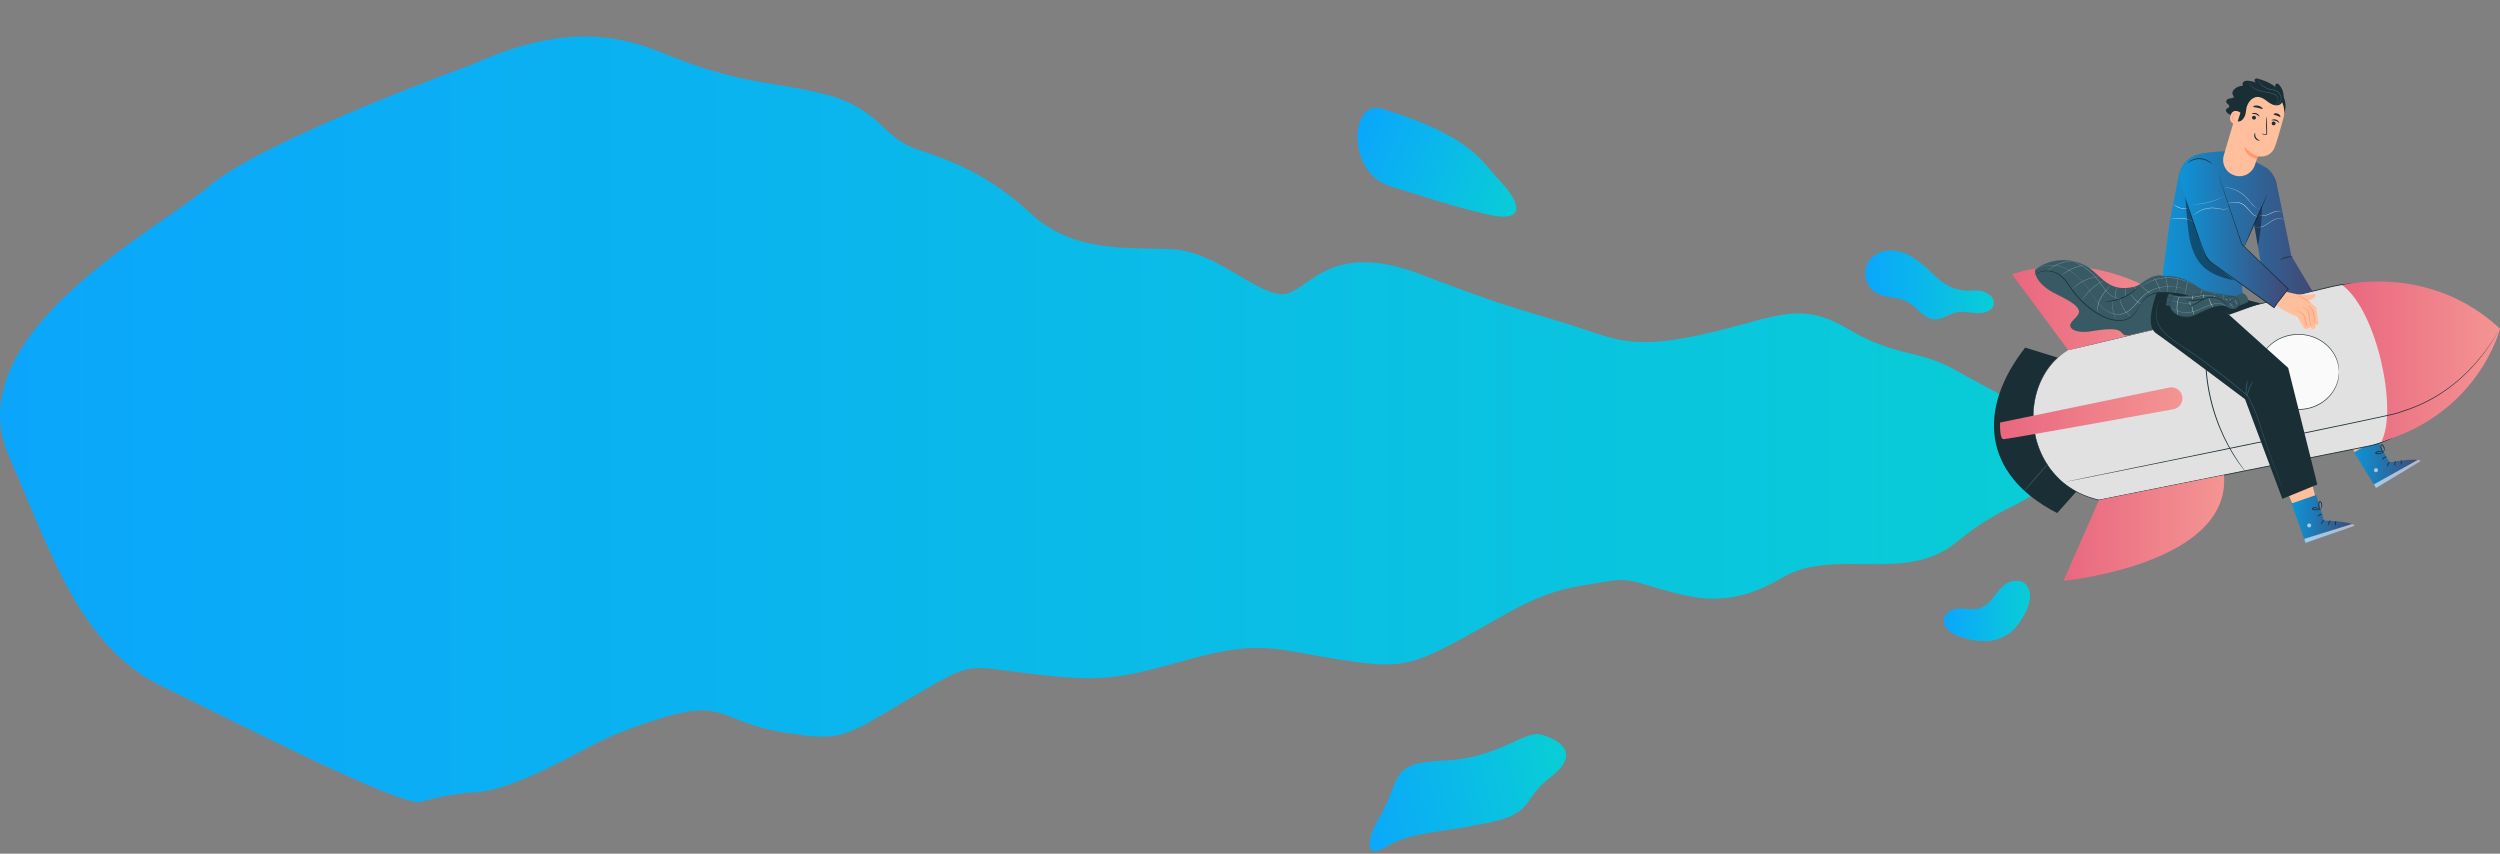 <svg id="Layer_1" data-name="Layer 1" xmlns="http://www.w3.org/2000/svg" xmlns:xlink="http://www.w3.org/1999/xlink" viewBox="0 0 1875.58 640.43"><rect x="0" y="0" width="1875.58" height="640.43" fill="#808080" stroke="none"/><defs><style>.cls-1{fill:url(#linear-gradient);}.cls-2{fill:#ffbf9d;}.cls-3{fill:url(#linear-gradient-2);}.cls-4{opacity:0.6;}.cls-5{fill:#fff;}.cls-6{fill:#1a2e35;}.cls-7{fill:#375a64;}.cls-8{fill:#e1e1e1;}.cls-9{fill:url(#linear-gradient-3);}.cls-10{fill:url(#linear-gradient-4);}.cls-11{fill:url(#linear-gradient-5);}.cls-12{fill:url(#linear-gradient-6);}.cls-13{fill:#fafafa;}.cls-14{fill:url(#linear-gradient-7);}.cls-15{opacity:0.8;}.cls-16{fill:url(#linear-gradient-9);}.cls-17{fill:url(#linear-gradient-11);}.cls-18{fill:url(#linear-gradient-12);}.cls-19{fill:url(#linear-gradient-13);}.cls-20{opacity:0.4;}.cls-21{fill:#ff9a6c;}.cls-22{fill:url(#linear-gradient-14);}.cls-23{fill:url(#linear-gradient-15);}</style><linearGradient id="linear-gradient" y1="314.59" x2="1550.87" y2="314.59" gradientUnits="userSpaceOnUse"><stop offset="0" stop-color="#0ba6fc"/><stop offset="1" stop-color="#09cdd6"/></linearGradient><linearGradient id="linear-gradient-2" x1="1766.18" y1="347.75" x2="1815.99" y2="347.75" gradientUnits="userSpaceOnUse"><stop offset="0" stop-color="#0d94d8"/><stop offset="1" stop-color="#424874"/></linearGradient><linearGradient id="linear-gradient-3" x1="1548.07" y1="396.06" x2="1668.67" y2="396.06" gradientUnits="userSpaceOnUse"><stop offset="0" stop-color="#e9677f"/><stop offset="1" stop-color="#f49593"/></linearGradient><linearGradient id="linear-gradient-4" x1="1509.44" y1="231.17" x2="1646.82" y2="231.17" xlink:href="#linear-gradient-3"/><linearGradient id="linear-gradient-5" x1="1757.25" y1="271.22" x2="1875.58" y2="271.22" xlink:href="#linear-gradient-3"/><linearGradient id="linear-gradient-6" x1="1500.5" y1="310.05" x2="1637.3" y2="310.05" xlink:href="#linear-gradient-3"/><linearGradient id="linear-gradient-7" x1="1399.3" y1="213.73" x2="1495.93" y2="213.73" xlink:href="#linear-gradient"/><linearGradient id="linear-gradient-9" x1="1458.47" y1="458.38" x2="1522.95" y2="458.38" xlink:href="#linear-gradient"/><linearGradient id="linear-gradient-11" x1="1719.2" y1="389.31" x2="1766.55" y2="389.31" xlink:href="#linear-gradient-2"/><linearGradient id="linear-gradient-12" x1="1621.28" y1="168.68" x2="1734.89" y2="168.68" xlink:href="#linear-gradient-2"/><linearGradient id="linear-gradient-13" x1="1635.31" y1="174.7" x2="1716.74" y2="174.7" xlink:href="#linear-gradient-2"/><linearGradient id="linear-gradient-14" x1="2352.01" y1="664.46" x2="2511.52" y2="664.46" gradientTransform="matrix(0.97, -0.23, 0.23, 0.97, -1420.09, 509.32)" xlink:href="#linear-gradient"/><linearGradient id="linear-gradient-15" x1="-1326.49" y1="720.85" x2="-1192.03" y2="720.85" gradientTransform="translate(2523.58 3.67) rotate(24.93)" xlink:href="#linear-gradient"/></defs><title>illus-tech</title><path class="cls-1" d="M1545.38,354.24c-25.55,27.4-39.24,21-77.59,52.54s-91.65,3.44-130.87,26.68-64.55,15.9-92.48,8.08-21.27-8.4-58.53-2.07c-35.45,6-54,20.8-92.1,41.23s-47.35,20.67-91.77,13.65-56.68-14.43-108.77,0-64,17.71-117.95,11.37c-51.65-6.08-43.66-10.72-93.07,18.38s-49.91,32.77-95.87,25.11S544.27,523.72,495.25,539s-54.91,24-91.68,40.81-50.7,14.72-50.7,14.72-22.83,2.37-36.62,7S184,545.35,121.19,514.72,36.78,410,6.81,342.56C-34,250.63,120.87,171,155.91,140.39c40-34.88,197-91.48,197-91.48,51.72-23.25,95.25-29.26,142.11-10,63,25.88,82.72,21.22,124.08,31.86s42.09,32.36,69.3,41.42,53.25,18.9,85.42,48.45S847.32,185.33,879.49,187s61.27,32.08,81.19,33.72S994,178.6,1064.85,205.45c67.91,25.72,62.81,22.67,110,37.22,35.21,10.86,46.47,20.07,98.87,9,57.19-12.11,74.32-27.59,112.38-5.05s52.47,14.46,83.46,32.44S1570.94,326.85,1545.38,354.24Z"/><polyline class="cls-2" points="1766.96 339.57 1753.16 320.02 1771.1 307.3 1783.67 332.83 1767.79 339.4"/><path class="cls-3" d="M1782.93,329.33l9.76,17.61s21.18-4,23.3-.92l-33.47,20.15-16.34-26.82Z"/><g class="cls-4"><path class="cls-5" d="M1781.46,351.72a1.59,1.59,0,0,0,0,2.13,1.54,1.54,0,0,0,2.11,0,1.68,1.68,0,0,0,0-2.26,1.6,1.6,0,0,0-2.2.22"/></g><g class="cls-4"><path class="cls-5" d="M1782.52,366.17,1781,363.4l32.67-18.29s1.88-.25,2.34.91Z"/></g><path class="cls-6" d="M1793.13,346.45c.09.16-.68.73-1.17,1.74s-.5,1.95-.69,2-.52-1.07.1-2.28S1793.07,346.27,1793.13,346.45Z"/><path class="cls-6" d="M1797.51,345.78c.14.14-.41.84-.54,1.87s.14,1.85,0,1.94-.83-.77-.63-2S1797.41,345.63,1797.51,345.78Z"/><path class="cls-6" d="M1802,348.78c-.13.13-.85-.55-1-1.7s.43-2,.58-1.87,0,.86.08,1.8S1802.19,348.67,1802,348.78Z"/><path class="cls-6" d="M1790.46,342.68c0,.19-.87.41-1.75,1s-1.43,1.35-1.6,1.26.17-1.09,1.22-1.81S1790.46,342.5,1790.46,342.68Z"/><path class="cls-6" d="M1788.42,339.16c0,.07-.54.56-1.68,1a8.76,8.76,0,0,1-2.08.52,10.35,10.35,0,0,1-1.27.07,2.65,2.65,0,0,1-.74-.09.84.84,0,0,1-.6-.83,1,1,0,0,1,.49-.8,2.28,2.28,0,0,1,.68-.29,6.62,6.62,0,0,1,1.26-.27,6.85,6.85,0,0,1,2.16.08c1.21.25,1.84.7,1.8.77s-.73-.19-1.87-.3a7.68,7.68,0,0,0-2,.05,7.34,7.34,0,0,0-1.14.29c-.41.12-.71.29-.71.51s0,.1.15.16a2.11,2.11,0,0,0,.55.07,11.6,11.6,0,0,0,1.19,0,10.85,10.85,0,0,0,2-.35A14.1,14.1,0,0,1,1788.42,339.16Z"/><path class="cls-6" d="M1788.35,339.52c0,.06-.72-.33-1.42-1.35a6.44,6.44,0,0,1-1.06-3.25,1.63,1.63,0,0,1,.56-1.49.9.9,0,0,1,1,.05,2.74,2.74,0,0,1,.55.51,4.42,4.42,0,0,1,.68,1.13,4.54,4.54,0,0,1,.32,2.16c-.13,1.26-.69,1.87-.74,1.82a13.8,13.8,0,0,0,.27-1.84,4.5,4.5,0,0,0-.41-1.9,4.3,4.3,0,0,0-.62-.95c-.26-.32-.57-.53-.68-.41a1.12,1.12,0,0,0-.26.9,7.22,7.22,0,0,0,.13,1.16,7.39,7.39,0,0,0,.69,1.87C1787.88,338.94,1788.42,339.44,1788.35,339.52Z"/><polyline class="cls-6" points="1715.87 270.07 1758.72 337.42 1782.15 321.48 1742.68 240.34"/><path class="cls-7" d="M1719.33,255.29c.18.08-1.1,2.81-1.71,6.43s-.37,6.62-.56,6.64a18.89,18.89,0,0,1,2.27-13.07Z"/><path class="cls-7" d="M1714.93,255.48c.19,0,0,3,.49,6.53s1.39,6.38,1.21,6.44a22.14,22.14,0,0,1-1.7-13Z"/><path class="cls-6" d="M1548.75,269.86l-29.4-9.07c-35.46,45.16-33.09,94.77,24,124.14L1575,349.42Z"/><path class="cls-8" d="M1551.61,262.67c-18.81,11-28.16,34.1-25.87,56.72,2.51,24.83,18.92,49,49,55.73l202.15-40.42a61.42,61.42,0,0,0,46.95-77.37h0a61.43,61.43,0,0,0-73.38-42.58Z"/><path class="cls-6" d="M1551.61,262.67s.64-.18,1.88-.49l5.52-1.36,21.26-5.18,78.24-19,54-13.07,30.11-7.27,7.82-1.88,4-.76c.68-.13,1.34-.27,2-.38l2-.18c1.37-.11,2.74-.28,4.12-.34l4.17,0a32.75,32.75,0,0,1,4.18.29l2.09.22,1.05.11,1,.21,4.16.84c1.38.32,2.73.79,4.1,1.18.68.22,1.37.4,2,.64l2,.81,2,.81a15.83,15.83,0,0,1,2,.89l3.86,2c1.27.71,2.46,1.56,3.7,2.33.61.4,1.25.77,1.83,1.21l1.74,1.35,1.73,1.37.87.68.81.76A62.12,62.12,0,0,1,1824.57,259a61.69,61.69,0,0,1-25.25,66.71,60.45,60.45,0,0,1-14.63,7.24c-5.15,1.8-10.5,2.58-15.71,3.68l-31,6.19-59.24,11.83-104,20.74h-.1a73.51,73.51,0,0,1-15.35-5.46,60.23,60.23,0,0,1-22.55-19.65,69.73,69.73,0,0,1-6.55-12.15c-.44-1-.77-2.08-1.16-3.1a32,32,0,0,1-1-3.1c-.29-1-.58-2.06-.86-3.08s-.44-2.06-.65-3.07a29.31,29.31,0,0,1-.53-3c-.14-1-.27-2-.41-3s-.14-2-.22-3a28.22,28.22,0,0,1-.11-2.9,64.58,64.58,0,0,1,2.94-20.68,58.87,58.87,0,0,1,7.18-15.13,48.17,48.17,0,0,1,8-9.35c.63-.56,1.19-1.11,1.76-1.57l1.64-1.25,1.39-1.06,1.22-.78c1.45-.92,2.2-1.37,2.2-1.37s-.73.5-2.16,1.43l-1.21.79-1.38,1.07-1.62,1.27c-.56.46-1.12,1-1.74,1.57a48.56,48.56,0,0,0-7.93,9.37,59,59,0,0,0-7.1,15.09,65,65,0,0,0-2.87,20.6c0,.95.05,1.91.13,2.88s.11,1.95.22,2.94.27,2,.41,3a29,29,0,0,0,.54,3c.21,1,.43,2,.65,3.05s.58,2,.87,3.06a29.14,29.14,0,0,0,1,3.08c.38,1,.72,2.07,1.15,3.09a70.51,70.51,0,0,0,6.53,12.05,67.89,67.89,0,0,0,9.67,10.88,66.55,66.55,0,0,0,12.75,8.6,73.26,73.26,0,0,0,15.25,5.39h-.1l103.93-20.83,59.24-11.86,31-6.2c5.22-1.1,10.55-1.88,15.63-3.66a59.56,59.56,0,0,0,14.48-7.16,61.47,61.47,0,0,0,23.21-29.56,60.73,60.73,0,0,0,1.8-36.49A61.45,61.45,0,0,0,1805.62,229l-.8-.75-.86-.68-1.72-1.35-1.71-1.34c-.58-.44-1.21-.8-1.81-1.2-1.23-.77-2.41-1.61-3.67-2.31l-3.82-2a15.57,15.57,0,0,0-2-.89l-2-.8-2-.81c-.67-.23-1.36-.41-2-.62-1.36-.39-2.7-.86-4.07-1.19l-4.12-.83-1-.21-1-.11-2.08-.21a30.34,30.34,0,0,0-4.14-.3l-4.13,0c-1.36.06-2.72.23-4.08.34l-2,.18c-.67.1-1.34.24-2,.36l-4,.76-7.81,1.87-30.11,7.24-54,13-78.28,18.76-21.3,5.08-5.55,1.3Z"/><path class="cls-9" d="M1574.73,375.12l-26.66,60.63s125.79-12.14,120.43-79.38Z"/><path class="cls-10" d="M1646.82,239.72s-60.49-58.7-137.38-34l42.17,56.92Z"/><path class="cls-11" d="M1757.25,213.91c26,19.15,41.83,93.69,29.33,117.38,73.57-21.53,89-84.69,89-84.69C1822.39,197.09,1757.25,213.91,1757.25,213.91Z"/><path class="cls-7" d="M1536.9,347.39c.13.11-3.92,4.95-9,10.8s-9.38,10.51-9.51,10.4,3.92-4.95,9-10.81S1536.77,347.28,1536.9,347.39Z"/><path class="cls-6" d="M1875.58,246.6l-.46.8-1.39,2.32-2.28,3.76-1.46,2.4-1.82,2.62c-1.31,1.84-2.73,3.92-4.34,6.14l-5.61,7c-1.06,1.2-2.21,2.41-3.36,3.68s-2.31,2.61-3.65,3.85c-2.64,2.5-5.36,5.23-8.53,7.75a115,115,0,0,1-22,14.54,111.6,111.6,0,0,1-13.54,5.8c-2.37.87-4.84,1.62-7.26,2.5a74.66,74.66,0,0,1-7.69,2c-20.85,4.61-43.83,9.33-67.94,14.34-48.26,10-92,18.86-123.62,25.26l-37.48,7.53-10.2,2-2.66.51c-.59.11-.9.15-.9.15l.89-.21,2.64-.57,10.18-2.13,37.44-7.72,123.58-25.44c24.11-5,47.1-9.72,67.94-14.29a73.2,73.2,0,0,0,7.62-1.94c2.46-.9,4.9-1.63,7.28-2.5a109.79,109.79,0,0,0,13.49-5.74,115.16,115.16,0,0,0,22-14.41c3.17-2.5,5.89-5.22,8.54-7.7,1.33-1.23,2.46-2.6,3.64-3.83s2.31-2.45,3.37-3.65q3-3.72,5.64-6.92c1.63-2.21,3.06-4.27,4.38-6.1.65-.92,1.27-1.78,1.84-2.6l1.49-2.38,2.32-3.73,1.45-2.28C1875.39,246.85,1875.58,246.6,1875.58,246.6Z"/><path class="cls-6" d="M1684.11,353.34a1.76,1.76,0,0,1-.21-.24l-.58-.74-2.19-2.87-1.57-2.09c-.55-.77-1.11-1.65-1.73-2.57-1.21-1.87-2.69-3.94-4-6.4-.7-1.22-1.44-2.49-2.2-3.82s-1.43-2.77-2.19-4.24c-1.56-2.91-2.91-6.17-4.4-9.57a140.46,140.46,0,0,1-10.44-46.91c-.09-3.71-.26-7.24-.08-10.54.07-1.65.06-3.24.18-4.77s.26-3,.38-4.38c.18-2.81.64-5.31,1-7.51.16-1.1.29-2.13.47-3.07s.37-1.78.53-2.56c.33-1.49.58-2.67.76-3.52.09-.38.16-.68.22-.92a1.11,1.11,0,0,1,.09-.3,1.29,1.29,0,0,1,0,.32l-.15.92c-.16.86-.38,2.05-.65,3.55-.15.77-.31,1.63-.48,2.56s-.27,2-.42,3.07c-.27,2.2-.7,4.7-.85,7.5-.11,1.39-.22,2.85-.34,4.37s-.09,3.11-.14,4.76c-.16,3.28,0,6.79.13,10.49a143.56,143.56,0,0,0,10.4,46.72c1.47,3.4,2.8,6.65,4.33,9.56.75,1.47,1.4,2.91,2.15,4.25l2.16,3.81c1.32,2.47,2.77,4.55,3.95,6.43.61.94,1.14,1.82,1.68,2.61s1.06,1.47,1.52,2.11l2.1,2.94.53.77A1.35,1.35,0,0,1,1684.11,353.34Z"/><path class="cls-12" d="M1627.32,290.77,1500.54,317s-.57,12.38,2.54,12.48c2.61.09,96.87-16.93,127.44-22.46a8.26,8.26,0,0,0,6.32-10.85h0A8.27,8.27,0,0,0,1627.32,290.77Z"/><ellipse class="cls-13" cx="1724.44" cy="279.06" rx="28.17" ry="30.3" transform="translate(1442.95 2003.1) rotate(-89.92)"/><path class="cls-6" d="M1754.74,279.1a2.93,2.93,0,0,1-.06-.47c0-.34-.06-.8-.1-1.39,0-.3,0-.64-.07-1s-.14-.77-.21-1.21-.16-.92-.25-1.42-.28-1-.43-1.58a28.23,28.23,0,0,0-1.3-3.62,29.62,29.62,0,0,0-2.24-4,29.31,29.31,0,0,0-7.82-7.83,30.76,30.76,0,0,0-12.42-5,29.59,29.59,0,0,0-3.68-.38c-.62,0-1.25-.08-1.89-.07l-1.92.09-1,.05-1,.14-2,.27-2,.47-1,.23-1,.33a29.85,29.85,0,0,0-14,9.42,26.19,26.19,0,0,0,0,33.71,29.9,29.9,0,0,0,13.93,9.46l1,.33,1,.24,2,.47,2,.28,1,.14,1,.05,1.92.1c.64,0,1.27,0,1.9-.06a27.65,27.65,0,0,0,3.67-.38,30.73,30.73,0,0,0,12.44-4.92,29.36,29.36,0,0,0,7.84-7.81,30.23,30.23,0,0,0,2.25-4,27.74,27.74,0,0,0,1.31-3.61c.15-.56.32-1.08.44-1.58s.17-1,.25-1.41.15-.85.21-1.22,0-.71.07-1c0-.58.09-1,.11-1.38a3,3,0,0,1,.06-.48,3.47,3.47,0,0,1,0,.48l0,1.39c0,.31,0,.65,0,1l-.19,1.23c-.07.44-.15.92-.23,1.43s-.26,1-.41,1.6a26.78,26.78,0,0,1-1.27,3.66,28.56,28.56,0,0,1-2.24,4.05,29.23,29.23,0,0,1-7.87,8,31,31,0,0,1-12.61,5.07,28.38,28.38,0,0,1-3.73.4c-.63,0-1.27.08-1.92.07l-2-.09-1,0-1-.14-2-.28-2-.47-1-.24-1-.34a30.38,30.38,0,0,1-14.22-9.62,26.74,26.74,0,0,1,.05-34.47,30.4,30.4,0,0,1,14.24-9.58l1-.33,1-.24,2-.47,2-.27,1-.14,1,0,2-.09c.64,0,1.28.05,1.92.08a26.77,26.77,0,0,1,3.73.41,30.86,30.86,0,0,1,12.59,5.1,28.91,28.91,0,0,1,10.08,12,26.84,26.84,0,0,1,1.26,3.68c.14.56.31,1.09.41,1.6l.22,1.43q.11.66.18,1.23c0,.37,0,.72,0,1,0,.58,0,1.05,0,1.39A3.36,3.36,0,0,1,1754.74,279.1Z"/><path class="cls-14" d="M1490.82,233.68c-3.5,1.55-7.5,1.36-11.3.94s-7.67-1.06-11.42-.32c-5.82,1.15-10.94,5.53-16.87,5.22-8.21-.42-13.13-9.27-20.38-13.16-8.83-4.73-20.67-1.79-27.77-10.57a17,17,0,0,1-1.71-18.79c5.16-9.27,17.06-10.82,26.39-7.46,8,2.87,14.55,8.7,20.79,14.47,2.12,2,4.25,4,6.44,5.85a34.12,34.12,0,0,0,25.67,8.09h0a17.32,17.32,0,0,1,12.45,3.63,7.34,7.34,0,0,1,2.17,2.85h0a7,7,0,0,1,.63,3.43C1495.62,230.73,1493.66,232.43,1490.82,233.68Z"/><g class="cls-15"><path class="cls-14" d="M1490.82,233.68c-3.5,1.55-7.5,1.36-11.3.94s-7.67-1.06-11.42-.32c-5.82,1.15-10.94,5.53-16.87,5.22-8.21-.42-13.13-9.27-20.38-13.16-8.83-4.73-20.67-1.79-27.77-10.57a17,17,0,0,1-1.71-18.79c5.16-9.27,17.06-10.82,26.39-7.46,8,2.87,14.55,8.7,20.79,14.47,2.12,2,4.25,4,6.44,5.85a34.12,34.12,0,0,0,25.67,8.09h0a17.32,17.32,0,0,1,12.45,3.63,7.34,7.34,0,0,1,2.17,2.85h0a7,7,0,0,1,.63,3.43C1495.62,230.73,1493.66,232.43,1490.82,233.68Z"/></g><path class="cls-16" d="M1520.4,439.23c-2.36-4.14-9.57-4.23-13.85-2.14s-7.24,6.11-10.15,9.89-6.18,7.64-10.69,9.18c-4.84,1.66-10.13.33-15.25.37s-11.13,2.49-11.89,7.55a9.53,9.53,0,0,0,2.56,8.16,23.48,23.48,0,0,0,7.06,4.57,58,58,0,0,0,21.5,4.2,30.81,30.81,0,0,0,24.23-12.44c5.56-7.6,13-20.84,6.48-29.34"/><g class="cls-15"><path class="cls-16" d="M1520.4,439.23c-2.36-4.14-9.57-4.23-13.85-2.14s-7.24,6.11-10.15,9.89-6.18,7.64-10.69,9.18c-4.84,1.66-10.13.33-15.25.37s-11.13,2.49-11.89,7.55a9.53,9.53,0,0,0,2.56,8.16,23.48,23.48,0,0,0,7.06,4.57,58,58,0,0,0,21.5,4.2,30.81,30.81,0,0,0,24.23-12.44c5.56-7.6,13-20.84,6.48-29.34"/></g><path class="cls-7" d="M1621.76,206.61c-9.75-.49-14.55,6.87-20,8.35s-11.4,1.73-16.63-.39c-6.8-2.76-11.44-9-17.39-13.31-11.94-8.59-29.63-8.08-41,1.19-.27,6.49,5.3,11.63,10.67,15.28s20.31,8.9,22.21,15.12c1.43,4.65-8.6,8.56-6.08,12.73,2.42,4,10.88,3.74,15.5,2.94,29.12-5,18.91,3.9,27.92,3.07,0,0,18.88-4.8,33.67-7.22"/><polyline class="cls-2" points="1719.91 378.06 1710.45 356.07 1730.64 347.33 1737.66 374.91 1720.76 378.06"/><path class="cls-17" d="M1737.65,371.33l5.91,19.25s21.55.46,23,3.91l-36.91,12.8-10.44-29.62Z"/><g class="cls-4"><path class="cls-5" d="M1731.59,392.94a1.59,1.59,0,0,0-.44,2.08,1.53,1.53,0,0,0,2.06.46,1.69,1.69,0,0,0,.46-2.21,1.61,1.61,0,0,0-2.2-.24"/></g><g class="cls-4"><path class="cls-5" d="M1729.64,407.29l-.94-3,35.75-11.14s1.89.15,2.1,1.37Z"/></g><path class="cls-6" d="M1744.1,390.19c.05.18-.82.57-1.51,1.46s-.89,1.81-1.08,1.79-.29-1.14.56-2.2S1744.08,390,1744.1,390.19Z"/><path class="cls-6" d="M1748.52,390.44c.1.16-.57.74-.92,1.72s-.24,1.84-.43,1.89-.65-.92-.19-2.13S1748.46,390.27,1748.52,390.44Z"/><path class="cls-6" d="M1752.33,394.32c-.15.09-.72-.72-.59-1.87s.82-1.83,1-1.71-.21.83-.29,1.78S1752.5,394.24,1752.33,394.32Z"/><path class="cls-6" d="M1742.26,386c0,.19-.93.23-1.92.65s-1.68,1-1.83.9.39-1,1.57-1.52S1742.3,385.78,1742.26,386Z"/><path class="cls-6" d="M1741,382.09a3.74,3.74,0,0,1-1.85.63,8.65,8.65,0,0,1-2.14.07,8.18,8.18,0,0,1-1.26-.19,2.38,2.38,0,0,1-.71-.24.84.84,0,0,1-.42-.93,1.09,1.09,0,0,1,.65-.69,2.67,2.67,0,0,1,.73-.14,6.87,6.87,0,0,1,1.28,0,7.23,7.23,0,0,1,2.1.53c1.13.5,1.65,1.07,1.6,1.12s-.67-.33-1.77-.68a8.16,8.16,0,0,0-2-.36,9.34,9.34,0,0,0-1.17,0c-.43,0-.76.15-.8.36s0,.1.11.19a1.74,1.74,0,0,0,.52.18,10.4,10.4,0,0,0,1.17.22,10.9,10.9,0,0,0,2,.06A13.08,13.08,0,0,1,1741,382.09Z"/><path class="cls-6" d="M1740.85,382.43c0,.05-.63-.48-1.1-1.62a6,6,0,0,1-.45-2.11,5.7,5.7,0,0,1,.08-1.29,1.61,1.61,0,0,1,.85-1.34.91.91,0,0,1,1,.25,2.53,2.53,0,0,1,.43.61,4.07,4.07,0,0,1,.43,1.24,4.59,4.59,0,0,1-.12,2.19c-.39,1.2-1.07,1.68-1.11,1.62a13.69,13.69,0,0,0,.65-1.74,4.39,4.39,0,0,0,0-1.94,3.91,3.91,0,0,0-.4-1.06c-.19-.37-.45-.64-.58-.54s-.4.46-.44.83a5.76,5.76,0,0,0-.11,1.16,7.14,7.14,0,0,0,.28,2C1740.51,381.76,1740.94,382.36,1740.85,382.43Z"/><path class="cls-6" d="M1623.36,207.34s-17.49,34.65-5.74,42.76,66.67,49.39,66.67,49.39l28,74.75,26.23-10.75L1716.66,276l-55.17-49.56Z"/><path class="cls-7" d="M1690.73,285.75c.16.11-1.66,2.52-3,5.94s-1.73,6.4-1.92,6.37a18.83,18.83,0,0,1,4.92-12.31Z"/><path class="cls-7" d="M1686.38,285c.19.05-.6,2.89-.87,6.49s0,6.52-.14,6.54-.77-2.91-.48-6.59A17.21,17.21,0,0,1,1686.38,285Z"/><path class="cls-7" d="M1715,373.15a1.77,1.77,0,0,1-.18-.37l-.45-1.11c-.39-1-1-2.47-1.68-4.33-1.45-3.77-3.53-9.25-6.07-16.1s-5.52-15.05-8.65-24.33c-.79-2.32-1.56-4.71-2.33-7.17a78.33,78.33,0,0,0-2.48-7.45c-2-5-4.4-10-7-15.11l.07.09c-2.94-2.5-6.06-5.11-9.25-7.73-2.49-2.05-5-4.06-7.45-6l-7.4-5.61c-4.84-3.69-9.52-7.22-14.07-10.45s-9-6.07-13.14-8.9A77.28,77.28,0,0,1,1624,250a26.59,26.59,0,0,1-3.83-4.7,17.13,17.13,0,0,1-2.1-5,20.54,20.54,0,0,1-.11-8.61,31.63,31.63,0,0,1,1.52-5.24c.22-.58.42-1,.54-1.31a2.39,2.39,0,0,1,.21-.43,2.78,2.78,0,0,1-.15.46c-.1.3-.28.74-.48,1.33a33.39,33.39,0,0,0-1.4,5.24,20.29,20.29,0,0,0,.21,8.48,17.23,17.23,0,0,0,2.09,4.87,26.63,26.63,0,0,0,3.81,4.6,79.1,79.1,0,0,0,10.81,8.53c4.1,2.79,8.62,5.6,13.18,8.85s9.27,6.75,14.11,10.43l7.4,5.61c2.51,1.9,5,3.92,7.48,6,3.19,2.62,6.31,5.24,9.25,7.74l0,0,0,.05c2.62,5.13,5,10.18,7,15.18,1,2.49,1.75,5.06,2.48,7.51s1.52,4.84,2.3,7.16c3.09,9.28,6,17.5,8.52,24.36s4.49,12.34,5.89,16.16l1.58,4.37c.17.47.3.85.4,1.13A2.15,2.15,0,0,1,1715,373.15Z"/><polygon class="cls-6" points="1644.93 218.43 1678.74 223.22 1696.08 227.62 1672.34 236.14 1644.93 218.43"/><path class="cls-6" d="M1603.52,216s-.22.32-.69.81a26.31,26.31,0,0,1-2.17,2,34.43,34.43,0,0,1-17.57,7.34,25.66,25.66,0,0,1-2.91.17,4,4,0,0,1-1.07-.07c0-.11,1.51-.17,3.92-.54a39,39,0,0,0,17.36-7.25C1602.35,216.94,1603.45,215.9,1603.52,216Z"/><path class="cls-18" d="M1627.8,166.47l-6.52,49s21.69-1.41,37,3.66,24.68,4.94,24.68,4.94l-3.19-30.51,11.41-25,5,29.27L1719.62,222l15.27-3.46L1719.06,192l-11-54v-.06a20.16,20.16,0,0,0-6.92-11.47l-.44-.37-23-12.82-7.72.15a120,120,0,0,0-19.47,2,19.75,19.75,0,0,0-10.53,5.64h0a24.49,24.49,0,0,0-5.37,10Z"/><path class="cls-6" d="M1700.91,146a8.94,8.94,0,0,1-.57,1.58c-.46,1.1-1,2.51-1.74,4.2-1.5,3.54-3.61,8.41-6,13.78s-4.5,10.1-6.12,13.71c-.76,1.67-1.39,3.06-1.89,4.14a10.91,10.91,0,0,1-.75,1.5,7.61,7.61,0,0,1,.53-1.59c.38-1,1-2.45,1.71-4.22,1.48-3.55,3.59-8.42,6-13.79s4.53-10.21,6.13-13.7c.78-1.66,1.43-3,1.93-4.13A8.85,8.85,0,0,1,1700.91,146Z"/><path class="cls-19" d="M1635.9,137.43c4.49,12.48,13.1,41,17.32,52a20,20,0,0,0,6.24,8.51l46.53,32.9,10.75-14-34.85-33.62L1663.1,127.6c-2.64-7.44-13.63-11.46-20.45-7.49h0C1637.39,123.17,1633.85,131.7,1635.9,137.43Z"/><path class="cls-6" d="M1663.92,129.91s.14.32.37,1l1,2.83,3.71,10.79c3.17,9.34,7.7,22.66,13.15,38.7l-.07-.11L1717,216.67l.2.19-.17.22-7.73,10-3,3.93-.18.23-.25-.17-35.69-25.72-8-5.76-1.92-1.39a15.21,15.21,0,0,1-1.85-1.46,17.79,17.79,0,0,1-3-3.54,20.66,20.66,0,0,1-1.94-4l-1.53-4q-1.49-3.9-2.77-7.48c-3.43-9.55-6-17.34-7.66-22.73l-1.93-6.21q-.3-1-.48-1.62c-.1-.37-.14-.56-.14-.56s.08.18.2.54l.54,1.6,2,6.18c1.79,5.36,4.36,13.13,7.85,22.66.86,2.38,1.8,4.86,2.8,7.45.5,1.29,1,2.6,1.55,3.95a19.84,19.84,0,0,0,1.91,3.9,17.37,17.37,0,0,0,2.89,3.42,14.34,14.34,0,0,0,1.82,1.43l1.93,1.38,8,5.74,35.73,25.67-.43.06,3-3.93,7.73-10,0,.41-34.82-33.65,0,0,0-.06c-5.36-16.07-9.82-29.42-12.94-38.77-1.53-4.66-2.74-8.32-3.57-10.84-.4-1.23-.71-2.18-.92-2.86S1663.92,129.91,1663.92,129.91Z"/><path class="cls-6" d="M1659.48,123.11c-.08.08-.85-.74-2.37-1.68a13.41,13.41,0,0,0-13.22-.63c-1.6.78-2.45,1.52-2.52,1.44a7.12,7.12,0,0,1,2.32-1.83,12.76,12.76,0,0,1,13.66.65A6.81,6.81,0,0,1,1659.48,123.11Z"/><path class="cls-6" d="M1720.07,192.71c0,.19-2.2,0-4.77.6s-4.41,1.81-4.51,1.65,1.65-1.61,4.37-2.25S1720.12,192.56,1720.07,192.71Z"/><path class="cls-13" d="M1642,156.21a1.77,1.77,0,0,1-.46.13,12,12,0,0,1-1.29.19,12.48,12.48,0,0,1-4.3-.27,12.22,12.22,0,0,1-3.91-1.78,12.78,12.78,0,0,1-1-.79,1.78,1.78,0,0,1-.35-.33A17.64,17.64,0,0,0,1636,156,18.37,18.37,0,0,0,1642,156.21Z"/><path class="cls-13" d="M1645.61,166.85a23.94,23.94,0,0,0-2.21-1.3,16.85,16.85,0,0,0-5.94-1.52,38.43,38.43,0,0,0-6.18.14l-1.88.18a4,4,0,0,1-.69,0,3.69,3.69,0,0,1,.68-.13c.44-.07,1.08-.16,1.87-.25a32.82,32.82,0,0,1,6.22-.22,15.91,15.91,0,0,1,6,1.61,10.1,10.1,0,0,1,1.6,1A3,3,0,0,1,1645.61,166.85Z"/><g class="cls-20"><path d="M1639.6,148.79s1.25,18.65,2.58,27.26,4.12,17.41,10.29,23.56,15.06,9,23.67,10.69q-4.17-3.13-8.18-6.48c-3.45-2.87-8.51-5.67-11.29-9.19-5.34-6.79-6.5-15.36-9.25-23.55-2.53-7.55-5.29-14.74-7.82-22.29"/></g><path class="cls-13" d="M1672,156.11a4.29,4.29,0,0,1-1,.49,7.74,7.74,0,0,1-3,.44c-2.57,0-6-1.2-9.83-.84a21.13,21.13,0,0,0-11.73,4.7l-.63.52-.22.18a15.18,15.18,0,0,1,3.2-2.57,20.58,20.58,0,0,1,9.36-3.08c3.92-.36,7.33.91,9.85.92a8.51,8.51,0,0,0,2.94-.36C1671.64,156.3,1672,156.07,1672,156.11Z"/><path class="cls-13" d="M1668.52,147.05s-.07.06-.23.16l-.68.39c-.6.35-1.48.8-2.59,1.33a46.9,46.9,0,0,1-18.57,4.41c-1.23,0-2.22,0-2.91,0l-.79,0-.27,0a1.1,1.1,0,0,1,.27,0h.79c.69,0,1.68,0,2.9-.06a51.28,51.28,0,0,0,9.46-1.32,50.62,50.62,0,0,0,9-3.07c1.12-.5,2-.93,2.62-1.25l.71-.36Z"/><path class="cls-13" d="M1694.94,156.83a1.74,1.74,0,0,1-.33-.07,6.07,6.07,0,0,1-.9-.31,10.22,10.22,0,0,1-2.91-1.93c-2.27-1.93-4.36-5.55-7.87-8.35a26.29,26.29,0,0,0-10.19-5,28.51,28.51,0,0,0-3.43-.61l-.94-.09-.33,0a19.33,19.33,0,0,1,4.74.57,25.7,25.7,0,0,1,10.31,5,28.44,28.44,0,0,1,4.41,4.55,36.91,36.91,0,0,0,3.42,3.86,10.42,10.42,0,0,0,2.83,2C1694.49,156.71,1695,156.8,1694.94,156.83Z"/><path class="cls-13" d="M1693.54,162.52a7.77,7.77,0,0,1-1-.29,8.77,8.77,0,0,1-2.41-1.46,24.6,24.6,0,0,1-2.92-3,28.17,28.17,0,0,0-3.56-3.63,9.59,9.59,0,0,0-4.58-2,17.15,17.15,0,0,0-4.14-.08c-1.18.1-2.13.25-2.78.34l-.76.1a.7.7,0,0,1-.27,0l.26-.07.75-.15c.65-.12,1.6-.29,2.79-.41a17.2,17.2,0,0,1,4.18,0,9.78,9.78,0,0,1,4.71,2,27.22,27.22,0,0,1,3.57,3.68,28.3,28.3,0,0,0,2.86,3,9.79,9.79,0,0,0,2.34,1.5C1693.19,162.39,1693.54,162.5,1693.54,162.52Z"/><path class="cls-13" d="M1711.81,158.68a7.81,7.81,0,0,0-2.65-.26,11.26,11.26,0,0,0-2.82.63c-1,.36-2.12.89-3.28,1.41a18.07,18.07,0,0,1-3.39,1.22,8.41,8.41,0,0,1-3,.15,5.54,5.54,0,0,1-1.89-.62,2.67,2.67,0,0,1-.59-.42,6.33,6.33,0,0,0,2.5.86,8.39,8.39,0,0,0,2.88-.2,18.09,18.09,0,0,0,3.33-1.22c1.16-.52,2.26-1,3.32-1.39a10.67,10.67,0,0,1,2.88-.6,6.3,6.3,0,0,1,2,.19A3.17,3.17,0,0,1,1711.81,158.68Z"/><path class="cls-13" d="M1713.69,165.17a5.9,5.9,0,0,0-3.29-1.16,9.24,9.24,0,0,0-3.74.68,21.07,21.07,0,0,0-4.07,2.37,30.09,30.09,0,0,1-4,2.51,10.23,10.23,0,0,1-3.76,1,6.21,6.21,0,0,1-2.59-.39,3.49,3.49,0,0,1-.85-.45,6.47,6.47,0,0,0,3.43.66,10.11,10.11,0,0,0,3.67-1,29.64,29.64,0,0,0,4-2.51,21.14,21.14,0,0,1,4.13-2.38,9,9,0,0,1,3.83-.63,5.63,5.63,0,0,1,2.52.74A3.31,3.31,0,0,1,1713.69,165.17Z"/><g class="cls-20"><path d="M1693.86,184.37c2.44-9.76,2.91-20.34,3.26-30.4-.85,3.52-3,6.57-4.34,9.93-.64,1.61-1.66,4.51-1.66,4.51l2.7,15.72"/></g><path class="cls-6" d="M1678.12,69.49a4.94,4.94,0,0,1-3.29,4c-1,.32-2.06.32-3,.69a2.27,2.27,0,0,0-1.65,2.32c.17.75.87,1.24,1.44,1.76s1.1,1.32.77,2-1.47.83-2,1.46a2,2,0,0,0,.13,2.47,8.76,8.76,0,0,0,2.11,1.65,3.47,3.47,0,0,1,1.62,2.06"/><path class="cls-6" d="M1713.49,85c2.62-5.54.71-12.46-3.38-17s-9.95-7.16-15.84-8.86c-.85-.24-1.9-.42-2.49.24a1.67,1.67,0,0,0,.15,2.12,5,5,0,0,0,2,1.18,18.46,18.46,0,0,0-7.68-2.1,4.83,4.83,0,0,0-2.7.58,2.22,2.22,0,0,0-1.06,2.38,1.45,1.45,0,0,0,2.22.76,11.25,11.25,0,0,0-7.28,1.71c-1.53,1-2.92,2.66-2.55,4.45.21,1,1,1.89,1.34,2.9.62,1.85-.3,3.82-1,5.64a17.5,17.5,0,0,0-1.25,8.91,10.35,10.35,0,0,0,4.75,7.42"/><path class="cls-2" d="M1676.92,131.73a12.2,12.2,0,0,1-8.55-15.24l10.94-37.07a17.51,17.51,0,0,1,21.91-12.27l.86.31a17.62,17.62,0,0,1,11,21.21c-2.25,8.25-4.84,17.33-6.45,21.61-3.33,8.86-12.73,7-12.73,7L1691.6,124a12.2,12.2,0,0,1-14.68,7.78Z"/><path class="cls-21" d="M1694,117.18a22,22,0,0,1-10.41-7.49s.43,7.4,9.6,9.81Z"/><path class="cls-6" d="M1692.29,72.54c-.73-1.61-1.65-5.09-2.89-6.34s-3.25-.84-5-.36a5.75,5.75,0,0,0-3.8,3.56c-2.33,6.41-2.62,12.46-4.37,18.77a2.34,2.34,0,0,0-.1,1.28c.33,1.07,1.5,1.45,2.61,1.61,2.73.4,4.13-1.6,5.42-4a28.36,28.36,0,0,0,1-4.43,12,12,0,0,1,6.7-9.89Z"/><path class="cls-2" d="M1680.86,84.53c-.13-.12-5.46-4-7.47,2.13s4.59,6.9,4.66,6.73Z"/><path class="cls-21" d="M1676.93,90.44s-.14,0-.34.07a1.12,1.12,0,0,1-.81-.25,2.8,2.8,0,0,1-.45-2.78,3.87,3.87,0,0,1,.8-1.44,1.3,1.3,0,0,1,1.07-.55.58.58,0,0,1,.54.49c0,.2,0,.31,0,.34s.16-.06.2-.34a.72.72,0,0,0-.12-.46.86.86,0,0,0-.54-.35,1.59,1.59,0,0,0-1.43.59,3.71,3.71,0,0,0-.93,1.59,2.93,2.93,0,0,0,.69,3.17,1.25,1.25,0,0,0,1,.16C1676.87,90.59,1676.94,90.46,1676.93,90.44Z"/><path class="cls-6" d="M1689.92,73.92c3-2.08,6.15-1,8.23.16s3.86,2.93,6,4,4.94,1.49,6.85,0a6.62,6.62,0,0,0,2.18-4.74,13,13,0,0,0-3.12-9.53c-.59-.67-1.49-1.34-2.31-1-1,.45-.86,1.92-.53,3,0,0-10.35-3.82-16.67-1.61S1689.92,73.92,1689.92,73.92Z"/><path class="cls-7" d="M1693.81,59s.12.44.44,1.18a9.11,9.11,0,0,0,2,2.75,15.18,15.18,0,0,0,4.12,2.89,12.37,12.37,0,0,0,2.81.94c1,.23,2.1.39,3.2.69a7.56,7.56,0,0,1,3,1.51,6.55,6.55,0,0,1,1.8,2.55,5.79,5.79,0,0,1,.37,2.81,5.39,5.39,0,0,1-3.69,4.39,3.75,3.75,0,0,1-.94.15c-.22,0-.34,0-.34,0s.46-.06,1.21-.33a5.31,5.31,0,0,0,2.56-2.1,5,5,0,0,0,.76-2.14,5.45,5.45,0,0,0-.39-2.57,6.26,6.26,0,0,0-1.69-2.34,6.94,6.94,0,0,0-2.78-1.39c-1.06-.29-2.13-.45-3.17-.69a12,12,0,0,1-2.91-1,15.11,15.11,0,0,1-4.19-3.07,8.76,8.76,0,0,1-1.89-2.94,5.55,5.55,0,0,1-.23-.93C1693.8,59.09,1693.79,59,1693.81,59Z"/><path class="cls-7" d="M1687,60.83s.15.45.5,1.22a9.07,9.07,0,0,0,2.13,2.83,12.78,12.78,0,0,0,4.56,2.58,43.65,43.65,0,0,0,6.37,1.48,24.83,24.83,0,0,1,6.38,1.83,4.41,4.41,0,0,1,2.08,2.12,4.09,4.09,0,0,1,.14,2.59,5.08,5.08,0,0,1-2.2,2.91,4.92,4.92,0,0,1-.88.47c-.21.09-.33.12-.33.1s.41-.23,1.09-.74a5.06,5.06,0,0,0,2-2.83,3.74,3.74,0,0,0-.18-2.32,4,4,0,0,0-1.91-1.86,25.88,25.88,0,0,0-6.24-1.74,39.6,39.6,0,0,1-6.43-1.54,12.92,12.92,0,0,1-4.67-2.77,8.61,8.61,0,0,1-2-3,5.91,5.91,0,0,1-.28-1C1687,61,1687,60.83,1687,60.83Z"/><path class="cls-6" d="M1707.16,93a1.46,1.46,0,0,1-1.82.94,1.41,1.41,0,0,1-1-1.75,1.46,1.46,0,0,1,1.82-.93A1.39,1.39,0,0,1,1707.16,93Z"/><path class="cls-6" d="M1709.8,92.17c-.23.12-1-1-2.5-1.53s-2.85-.15-3-.39.24-.37.84-.56a4,4,0,0,1,2.43.09,3.87,3.87,0,0,1,1.92,1.45C1709.88,91.74,1709.92,92.12,1709.8,92.17Z"/><path class="cls-6" d="M1692.42,88.71a1.46,1.46,0,0,1-1.82.93,1.4,1.4,0,0,1-1-1.74,1.48,1.48,0,0,1,1.82-.94A1.41,1.41,0,0,1,1692.42,88.71Z"/><path class="cls-6" d="M1695,87.36c-.23.12-1-1-2.5-1.54s-2.85-.15-3-.39.24-.37.84-.55a4,4,0,0,1,2.43.09,3.86,3.86,0,0,1,1.92,1.44C1695.11,86.92,1695.16,87.31,1695,87.36Z"/><path class="cls-6" d="M1696.62,100.3a10.71,10.71,0,0,1,2.57.4c.39.1.78.15.94-.09a2.11,2.11,0,0,0,.13-1.22c0-1-.07-2.14-.12-3.29-.13-4.67-.08-8.46.11-8.47s.45,3.79.58,8.46c0,1.15,0,2.24.06,3.29a2.34,2.34,0,0,1-.32,1.57,1.07,1.07,0,0,1-.82.34,3.52,3.52,0,0,1-.68-.14A9.64,9.64,0,0,1,1696.62,100.3Z"/><path class="cls-6" d="M1691.87,99.81c.24.07-.32,1.69.67,3.32s2.77,2.05,2.71,2.28-.5.18-1.23,0a4.3,4.3,0,0,1-2.29-1.82,3.67,3.67,0,0,1-.46-2.74C1691.44,100.1,1691.76,99.76,1691.87,99.81Z"/><path class="cls-6" d="M1697.46,81.64c-.29.36-1.71-.35-3.53-.75s-3.41-.41-3.51-.85c-.05-.21.33-.51,1-.7a5.9,5.9,0,0,1,2.82,0,6,6,0,0,1,2.54,1.23C1697.38,81,1697.59,81.47,1697.46,81.64Z"/><path class="cls-6" d="M1710.76,87.66c-.38.25-1.29-.46-2.52-.9s-2.36-.57-2.48-1c0-.2.24-.49.81-.65a3.71,3.71,0,0,1,2.24.16,3.67,3.67,0,0,1,1.78,1.38C1710.91,87.14,1710.93,87.54,1710.76,87.66Z"/><path class="cls-7" d="M1682.66,220a5.89,5.89,0,0,1,3.81,6.72l-8.06,3.19-1.83-7.76Z"/><path class="cls-7" d="M1615,219.94s16.13-1.67,26.28,1.9,22.74,6.21,28.31,5a14.19,14.19,0,0,0,7.59-4.74s-16.07-1.93-23.64-4.38c-5.1-1.64-15.16-13.05-33.78-10.29Z"/><path class="cls-7" d="M1679.63,225.78a10.78,10.78,0,0,0-2.6-3.89l.15.18a24.73,24.73,0,0,0-5,.73,8.3,8.3,0,0,0-4.24,2.63,2.26,2.26,0,0,0-.6,1.5,2.75,2.75,0,0,0,1.27,1.74,15,15,0,0,0,5.06,3,5.16,5.16,0,0,0,5.42-1.39A4.9,4.9,0,0,0,1679.63,225.78Z"/><path class="cls-6" d="M1667.93,225.22a2.25,2.25,0,0,1,.51-.92,5.27,5.27,0,0,1,2.42-1.51,8.81,8.81,0,0,1,4.22-.36,6.19,6.19,0,0,1,4.29,2.78,4.35,4.35,0,0,1-.21,5,3.93,3.93,0,0,1-1.85,1.34,5,5,0,0,1-2,.24,9.53,9.53,0,0,1-2.77-.69c-.32-.13-.56-.23-.72-.31l-.24-.13a.87.87,0,0,1,.26.08l.73.27a10.5,10.5,0,0,0,2.75.61,4.09,4.09,0,0,0,3.63-1.55,4.16,4.16,0,0,0,.19-4.73,6,6,0,0,0-4.12-2.68,8.77,8.77,0,0,0-4.13.3,5.47,5.47,0,0,0-2.4,1.4A5.11,5.11,0,0,0,1667.93,225.22Z"/><path class="cls-13" d="M1671.34,225.49a9.16,9.16,0,0,0-1-.85,12.61,12.61,0,0,0-1.13-.61,2.65,2.65,0,0,1,1.2.51A2.56,2.56,0,0,1,1671.34,225.49Z"/><path class="cls-13" d="M1674,225.6s-.37-.37-.87-.78-.94-.69-.93-.72a3,3,0,0,1,1,.62A3.18,3.18,0,0,1,1674,225.6Z"/><path class="cls-13" d="M1675,231.13s-.06-.27-.19-.69a6.1,6.1,0,0,0-.74-1.55,6,6,0,0,0-1.16-1.28c-.34-.28-.57-.42-.56-.44a3.31,3.31,0,0,1,.62.38,4.94,4.94,0,0,1,1.2,1.27,5.13,5.13,0,0,1,.72,1.59A3.29,3.29,0,0,1,1675,231.13Z"/><path class="cls-13" d="M1677.65,229.09s0-.26,0-.69a8.72,8.72,0,0,0-.12-1.65,7.71,7.71,0,0,0-.46-1.59,6.24,6.24,0,0,1-.26-.64s0,0,.11.15.14.26.23.45a6.54,6.54,0,0,1,.5,1.61,6.79,6.79,0,0,1,.09,1.68,3.74,3.74,0,0,1-.07.5C1677.68,229,1677.66,229.1,1677.65,229.09Z"/><path class="cls-6" d="M1677.67,224.12A18.46,18.46,0,0,0,1674,226a18,18,0,0,0-3,2.81,4,4,0,0,1,.67-1,10.84,10.84,0,0,1,2.14-2,10.53,10.53,0,0,1,2.59-1.36A4,4,0,0,1,1677.67,224.12Z"/><path class="cls-6" d="M1673.68,222.83a8.34,8.34,0,0,0-2.21,2.49,8.48,8.48,0,0,0-.87,3.22,2.44,2.44,0,0,1,0-1,6,6,0,0,1,2.26-4.19A2.54,2.54,0,0,1,1673.68,222.83Z"/><path class="cls-6" d="M1678.1,231.18s-.07-.39-.31-1a5.46,5.46,0,0,0-1.42-1.93c-1.45-1.22-2.92-1.84-2.86-1.94a4.14,4.14,0,0,1,.94.4,9.38,9.38,0,0,1,2.09,1.35,4.94,4.94,0,0,1,1.41,2.06A2,2,0,0,1,1678.1,231.18Z"/><path class="cls-6" d="M1644.25,222.66a9.83,9.83,0,0,1-1.59-.3c-1-.23-2.47-.55-4.29-.89a98,98,0,0,0-14.32-1.68,26.22,26.22,0,0,0-7.82.64,16.22,16.22,0,0,0-5.71,2.82,21.54,21.54,0,0,0-4,4.33,5.69,5.69,0,0,1,.79-1.42,15.37,15.37,0,0,1,3-3.25,16,16,0,0,1,5.83-3,25.55,25.55,0,0,1,8-.71,82.8,82.8,0,0,1,14.38,1.87c1.82.4,3.27.79,4.26,1.09A7.16,7.16,0,0,1,1644.25,222.66Z"/><path class="cls-6" d="M1525.67,206.48a9.32,9.32,0,0,1,.82-.64,15.31,15.31,0,0,1,2.61-1.43,17.28,17.28,0,0,1,10.82-.84,16.21,16.21,0,0,1,6.74,3.48,34.8,34.8,0,0,1,5.66,6.61,94.61,94.61,0,0,0,5.7,7.65,69.19,69.19,0,0,0,7.17,7.28c5.27,4.59,11,8.3,16.74,10.18a26.62,26.62,0,0,0,8.42,1.4,13.3,13.3,0,0,0,7.1-1.76,16.94,16.94,0,0,0,4.43-4.21c1.11-1.45,2-2.76,2.69-3.84l1.63-2.48a5.52,5.52,0,0,1,.61-.84,10,10,0,0,1-.5.91l-1.54,2.54c-.67,1.1-1.52,2.44-2.62,3.92a16.8,16.8,0,0,1-4.47,4.37,13.55,13.55,0,0,1-7.33,1.9,26.55,26.55,0,0,1-8.6-1.37c-5.88-1.88-11.65-5.63-17-10.25a67.54,67.54,0,0,1-7.22-7.36,93.05,93.05,0,0,1-5.71-7.71,34.76,34.76,0,0,0-5.53-6.55,15.73,15.73,0,0,0-6.51-3.44,17.35,17.35,0,0,0-10.61.63A24.71,24.71,0,0,0,1525.67,206.48Z"/><path class="cls-13" d="M1555.38,195.91l-.84,0c-.54,0-1.33.07-2.29.18a29.87,29.87,0,0,0-7.31,1.79,30.52,30.52,0,0,0-6.64,3.58c-.78.56-1.4,1.05-1.81,1.4s-.65.53-.65.53a23.1,23.1,0,0,1,2.41-2,29.18,29.18,0,0,1,6.64-3.62,28.84,28.84,0,0,1,7.35-1.77A21.62,21.62,0,0,1,1555.38,195.91Z"/><path class="cls-13" d="M1574.51,207.5l-.87.12c-.57.07-1.38.2-2.38.4a32.84,32.84,0,0,0-7.5,2.53,32.43,32.43,0,0,0-6.67,4.28c-.78.65-1.4,1.2-1.8,1.6s-.65.61-.65.61a25,25,0,0,1,2.39-2.28,31.7,31.7,0,0,1,6.67-4.32,31.31,31.31,0,0,1,7.55-2.5A23.83,23.83,0,0,1,1574.51,207.5Z"/><path class="cls-13" d="M1573.93,234.65a7.36,7.36,0,0,1-.17-.92,14.28,14.28,0,0,1-.09-2.53,19,19,0,0,1,2.45-7.95,39.31,39.31,0,0,1,5-6.73c1.42-1.6,2.35-2.55,2.35-2.55s-.21.26-.61.71l-1.67,1.9a41.19,41.19,0,0,0-4.91,6.73,19.25,19.25,0,0,0-2.47,7.89,14,14,0,0,0,0,2.53c0,.3.07.52.09.68Z"/><path class="cls-13" d="M1594.91,222.63a5.75,5.75,0,0,1-.31-.92,10.36,10.36,0,0,1-.32-2.32,10.47,10.47,0,0,1,.23-2.32,6.83,6.83,0,0,1,.28-.93s-.08.36-.19.94a11.48,11.48,0,0,0-.19,2.31,10.52,10.52,0,0,0,.28,2.3C1594.82,222.27,1594.93,222.62,1594.91,222.63Z"/><path class="cls-13" d="M1598.59,237.16a14.53,14.53,0,0,1-1.91-1.42,19,19,0,0,1-3.71-4.38,18.76,18.76,0,0,1-2.22-5.31,14.72,14.72,0,0,1-.39-2.35s.05.23.12.63.18,1,.36,1.7a19.53,19.53,0,0,0,2.23,5.26,19.21,19.21,0,0,0,3.67,4.38c.55.49,1,.86,1.34,1.1Z"/><path class="cls-13" d="M1614.68,220.66s-.61-.27-1.55-.81a30.43,30.43,0,0,1-3.49-2.38,32.84,32.84,0,0,1-3.12-2.85c-.74-.79-1.15-1.32-1.15-1.32a4,4,0,0,1,.33.33l.89.92a33.36,33.36,0,0,0,3.13,2.82,35.07,35.07,0,0,0,3.45,2.4l1.11.65Z"/><path class="cls-13" d="M1626.11,219.08s0-.17,0-.47,0-.86,0-1.28c-.06-1.08-.17-2.58-.39-4.21s-.51-3.11-.74-4.17l-.29-1.25a4.35,4.35,0,0,1-.09-.46l.14.45c.08.29.2.71.32,1.24a40.72,40.72,0,0,1,.78,4.17c.22,1.64.32,3.14.36,4.22,0,.55,0,1,0,1.29A4.47,4.47,0,0,1,1626.11,219.08Z"/><path class="cls-13" d="M1641,211a2.87,2.87,0,0,1,0,.39c0,.37-.07.72-.1,1.06-.1.89-.28,2.11-.56,3.45s-.6,2.54-.86,3.4c-.1.32-.21.65-.33,1a2.15,2.15,0,0,1-.14.36,2.43,2.43,0,0,1,.1-.38c.1-.35.19-.69.29-1,.24-.86.54-2.06.82-3.39s.47-2.56.59-3.45c0-.33.09-.68.14-1A2.18,2.18,0,0,1,1641,211Z"/><path class="cls-13" d="M1651.07,220.77a17,17,0,0,1,.34-1.94,16.09,16.09,0,0,1,.46-1.92,15,15,0,0,1-.34,1.94A16.09,16.09,0,0,1,1651.07,220.77Z"/><path class="cls-13" d="M1667.78,226.32s0-.31.1-.8.09-1.19.11-2c0-.54,0-1.11,0-2V221a.77.77,0,0,1,0-.22,4.46,4.46,0,0,1,.08.81c0,.5,0,1.19,0,2a16.12,16.12,0,0,1-.14,2A4.41,4.41,0,0,1,1667.78,226.32Z"/><path class="cls-7" d="M1671,230.21c-1.29-5.2-6.62-8.53-11.9-9.37s-10.66.26-16,.93-11,.85-15.72-1.62a18.37,18.37,0,0,0-2.21,9.12l2.79.06c.58,4,4.27,7.11,8.24,8s6.59.9,10.32-.73c3.91-1.71,9-4.3,12.81-5.65s8.1-2,12-.75"/><path class="cls-6" d="M1630.15,221.39a9.87,9.87,0,0,1-.47,1.12,22.18,22.18,0,0,0-1,2.76,18,18,0,0,0-.58,2.85,10.66,10.66,0,0,1-.14,1.21,4.61,4.61,0,0,1,0-1.22,13.51,13.51,0,0,1,.52-2.91,16.72,16.72,0,0,1,1.06-2.76A4.44,4.44,0,0,1,1630.15,221.39Z"/><path class="cls-6" d="M1628.19,227a7.69,7.69,0,0,1-1.48-.13,7.59,7.59,0,0,1-1.47-.19,3.28,3.28,0,0,1,1.5-.06A3.37,3.37,0,0,1,1628.19,227Z"/><path class="cls-6" d="M1628.78,223.78c0,.06-.55-.33-1.28-.58s-1.36-.28-1.36-.35a2.08,2.08,0,0,1,1.45.11A2.21,2.21,0,0,1,1628.78,223.78Z"/><path class="cls-6" d="M1634.33,222.08h.83c.54,0,1.34,0,2.37,0a46.93,46.93,0,0,0,8.71-.89,37,37,0,0,1,13.08-.36,17.6,17.6,0,0,1,7.22,2.9,13.19,13.19,0,0,1,5,6.74l.08.26-.25-.12a10,10,0,0,0-3.61-1,23,23,0,0,0-8.85,1.58,76,76,0,0,0-7.83,3.19c-1.23.57-2.42,1.13-3.59,1.65a21.51,21.51,0,0,1-3.51,1.27,17.54,17.54,0,0,1-6.68.27,12.53,12.53,0,0,1-5.14-2,10,10,0,0,1-2.87-3,9.63,9.63,0,0,1-1.27-3.31,11.35,11.35,0,0,0,1.35,3.26,10,10,0,0,0,2.87,2.93,12.27,12.27,0,0,0,5.09,1.9,17.55,17.55,0,0,0,6.6-.3,21.45,21.45,0,0,0,3.47-1.27c1.17-.52,2.36-1.08,3.58-1.65a76.43,76.43,0,0,1,7.85-3.22,23.36,23.36,0,0,1,9-1.6,10.56,10.56,0,0,1,3.7,1l-.18.14a13,13,0,0,0-4.86-6.6,17.44,17.44,0,0,0-7.12-2.87,37.08,37.08,0,0,0-13,.31,45.76,45.76,0,0,1-8.73.81C1635.46,222.17,1634.33,222.08,1634.33,222.08Z"/><path class="cls-13" d="M1634.14,236.59a2.08,2.08,0,0,1-.21-.54,14.47,14.47,0,0,1-.4-1.53,19.24,19.24,0,0,1-.35-5.2,19,19,0,0,1,1.07-5.11,13.57,13.57,0,0,1,.61-1.46,4.73,4.73,0,0,1,.28-.51s-.31.77-.72,2a21.48,21.48,0,0,0-1,5.06,22.22,22.22,0,0,0,.28,5.16C1633.94,235.79,1634.18,236.58,1634.14,236.59Z"/><path class="cls-13" d="M1644.46,229.57a6.11,6.11,0,0,1,.19,1c.1.62.27,1.47.51,2.39.5,1.85,1,3.34.9,3.37a4.54,4.54,0,0,1-.4-1c-.21-.59-.49-1.42-.74-2.36a16.5,16.5,0,0,1-.45-2.43A3.37,3.37,0,0,1,1644.46,229.57Z"/><path class="cls-13" d="M1643,225.53c.07,0,0,.88.13,1.94s.26,1.92.19,1.93a4.87,4.87,0,0,1-.44-1.91A4.75,4.75,0,0,1,1643,225.53Z"/><path class="cls-13" d="M1645.55,221.37c.06,0-.25.79-.43,1.79s-.17,1.82-.24,1.83a3.89,3.89,0,0,1,0-1.88A3.64,3.64,0,0,1,1645.55,221.37Z"/><path class="cls-13" d="M1653.78,223.68a2.45,2.45,0,0,1-.75-1.41,2.54,2.54,0,0,1,0-1.59c.07,0,0,.71.23,1.53S1653.84,223.64,1653.78,223.68Z"/><path class="cls-13" d="M1660.19,230.38a4.77,4.77,0,0,1-.69-.94,18,18,0,0,1-1.29-2.49,17.74,17.74,0,0,1-.9-2.66,4.4,4.4,0,0,1-.21-1.14,6,6,0,0,1,.37,1.1c.22.68.54,1.61,1,2.61a27.65,27.65,0,0,0,1.23,2.49A7.07,7.07,0,0,1,1660.19,230.38Z"/><path class="cls-13" d="M1662,221.73c0,.06-.17.25-.37.53s-.33.53-.4.51,0-.34.2-.66S1662,221.67,1662,221.73Z"/><path class="cls-13" d="M1671.4,230.61l-.34-.3a9.78,9.78,0,0,0-1-.8,11.12,11.12,0,0,0-4.5-1.59,16.62,16.62,0,0,0-7,.77,77.9,77.9,0,0,0-8.09,3.34,26.15,26.15,0,0,1-8.4,2.42,20.24,20.24,0,0,1-7.11-.62,19.56,19.56,0,0,1-4.48-1.78c-.51-.27-.88-.51-1.13-.67l-.38-.26.39.24c.25.16.63.38,1.14.65a20.28,20.28,0,0,0,4.48,1.74,20.65,20.65,0,0,0,7.08.59,26.19,26.19,0,0,0,8.36-2.42,75.53,75.53,0,0,1,8.11-3.34,16.6,16.6,0,0,1,7.08-.75,10.91,10.91,0,0,1,4.52,1.64A7.3,7.3,0,0,1,1671.4,230.61Z"/><path class="cls-13" d="M1651.52,225l-.84.37c-.54.24-1.34.54-2.34.89a24.74,24.74,0,0,1-8.13,1.34,30.36,30.36,0,0,1-8.14-1.36c-2-.6-3.26-1-3.26-1s.32.08.88.25l2.41.7a31.64,31.64,0,0,0,8.11,1.33,25.23,25.23,0,0,0,8.1-1.3c1-.34,1.81-.63,2.35-.85Z"/><path class="cls-13" d="M1663.62,223.73l-.29-.19c-.19-.13-.47-.3-.85-.51a11.86,11.86,0,0,0-3.41-1.17,18.85,18.85,0,0,0-5.35-.18c-2,.2-4.2.66-6.5,1.09a35.25,35.25,0,0,1-12,.32,48.73,48.73,0,0,1-4.88-.89l1.31.24c.84.16,2.06.37,3.59.57a35.72,35.72,0,0,0,11.91-.37c2.29-.42,4.48-.88,6.51-1.07a18.64,18.64,0,0,1,5.38.2,11.48,11.48,0,0,1,3.42,1.22A7.81,7.81,0,0,1,1663.62,223.73Z"/><path class="cls-6" d="M1671.13,230a20.19,20.19,0,0,0-3.27-3.59,13.6,13.6,0,0,0-10.92-2.86,17.47,17.47,0,0,0-5.94,2.38c-1.73,1-3.27,2-4.66,2.64a12.72,12.72,0,0,1-3.45,1.15,6.13,6.13,0,0,1-1,.09c-.23,0-.35,0-.35,0a17.35,17.35,0,0,0,4.58-1.62c1.34-.68,2.84-1.69,4.57-2.73a17.4,17.4,0,0,1,6.12-2.5,13.88,13.88,0,0,1,6.6.47,13.4,13.4,0,0,1,7.1,5.4A4.22,4.22,0,0,1,1671.13,230Z"/><path class="cls-6" d="M1654.57,223.91c.06.14-3.12,1.33-7.27,1.61s-7.47-.41-7.43-.56,3.32.25,7.38-.05S1654.52,223.73,1654.57,223.91Z"/><path class="cls-13" d="M1648.67,220.25c-.28-.13-.65-.28-1.34-.57-.88-.37-2.19-.91-3.9-1.53a49.45,49.45,0,0,0-15-3.12,32.61,32.61,0,0,0-10.48,1.36,25.07,25.07,0,0,0-10.4,6.1c-3.1,3-5.7,6.73-9.28,9.78a15.35,15.35,0,0,1-6.26,3.33,13.46,13.46,0,0,1-7.27-.43,19.8,19.8,0,0,1-6.4-3.57,31.49,31.49,0,0,1-4.9-5.18c-2.86-3.72-5.14-7.63-7.74-11a54.87,54.87,0,0,0-8.26-8.93,33.74,33.74,0,0,0-9-5.57,25.48,25.48,0,0,0-15.07-1.51,21.12,21.12,0,0,0-4,1.33l-1.31.66,1.3-.68a20,20,0,0,1,3.95-1.35,25.3,25.3,0,0,1,15.11,1.47,33.31,33.31,0,0,1,9,5.57,55.05,55.05,0,0,1,8.29,8.94c2.61,3.43,4.89,7.34,7.74,11a31.33,31.33,0,0,0,4.89,5.16,19.53,19.53,0,0,0,6.35,3.55,13.44,13.44,0,0,0,7.21.43,15.26,15.26,0,0,0,6.22-3.3c3.55-3,6.15-6.8,9.27-9.77a25.24,25.24,0,0,1,10.45-6.12,32.23,32.23,0,0,1,10.51-1.34,49,49,0,0,1,15,3.15C1646.86,219.37,1648.67,220.25,1648.67,220.25Z"/><path class="cls-13" d="M1590.16,223.72a7.27,7.27,0,0,1-1.88-.07,11.53,11.53,0,0,1-4.73-2,21.84,21.84,0,0,1-5.27-5.48c-1.68-2.34-3.36-5-5.54-7.52a46.32,46.32,0,0,0-13.19-10.49c-1.92-1-3.55-1.69-4.67-2.15l-1.76-.67s.64.21,1.78.63a47.41,47.41,0,0,1,4.69,2.11,46.11,46.11,0,0,1,13.25,10.49c2.18,2.51,3.86,5.2,5.53,7.53a21.93,21.93,0,0,0,5.23,5.48,11.92,11.92,0,0,0,4.69,2,9.37,9.37,0,0,0,1.39.11Z"/><path class="cls-13" d="M1645.06,213.66l-.37-.21c-.23-.13-.57-.35-1-.59a35.47,35.47,0,0,0-4-1.88,34.57,34.57,0,0,0-28,.87,33.47,33.47,0,0,0-3.83,2.13c-.44.27-.76.51-1,.65l-.35.23s.46-.35,1.32-.92a31.48,31.48,0,0,1,3.81-2.16,34.29,34.29,0,0,1,28.09-.88,34.16,34.16,0,0,1,3.94,1.92C1644.58,213.34,1645.06,213.66,1645.06,213.66Z"/><path class="cls-13" d="M1620.82,219s-.06-.17-.15-.47-.22-.74-.4-1.28a32.48,32.48,0,0,0-1.67-4.08,32.15,32.15,0,0,0-2.25-3.79c-.32-.46-.59-.83-.78-1.08l-.29-.41a16.53,16.53,0,0,1,1.14,1.44,28,28,0,0,1,2.29,3.79,28.88,28.88,0,0,1,1.65,4.1C1620.69,218.28,1620.82,219,1620.82,219Z"/><path class="cls-13" d="M1633.51,207.89a17.34,17.34,0,0,1,.09,1.74,27.28,27.28,0,0,1-.27,4.19,29.37,29.37,0,0,1-.91,4.1c-.32,1-.58,1.64-.58,1.64a3.57,3.57,0,0,1,.13-.45l.36-1.21a30.74,30.74,0,0,0,.87-4.1,32.59,32.59,0,0,0,.32-4.17c0-.42,0-.84,0-1.27S1633.51,207.89,1633.51,207.89Z"/><path class="cls-13" d="M1606,228.11a14.35,14.35,0,0,1-1.39-.88,23.64,23.64,0,0,1-3-2.57,23.32,23.32,0,0,1-2.56-3.07,14.44,14.44,0,0,1-.87-1.4l.26.36c.15.24.39.58.69,1a25,25,0,0,0,2.56,3,26.53,26.53,0,0,0,3,2.59l1,.7Z"/><path class="cls-13" d="M1587.61,224.41a8.32,8.32,0,0,1-.29-1.24,13.48,13.48,0,0,1-.16-3.07,13.79,13.79,0,0,1,.53-3,9.35,9.35,0,0,1,.44-1.2,2.43,2.43,0,0,1-.09.33c-.07.21-.16.51-.26.89a15.5,15.5,0,0,0-.5,3,15.73,15.73,0,0,0,.12,3c.06.38.11.7.15.91A2.75,2.75,0,0,1,1587.61,224.41Z"/><path class="cls-13" d="M1587.55,239.86a19.53,19.53,0,0,1-.88-1.93,28.08,28.08,0,0,1-1.47-4.92,29.28,29.28,0,0,1-.55-5.11,18.66,18.66,0,0,1,.07-2.12s0,.2,0,.57,0,.9,0,1.55a30.16,30.16,0,0,0,2,10c.23.62.43,1.11.58,1.44S1587.55,239.86,1587.55,239.86Z"/><path class="cls-13" d="M1601.56,215a7.71,7.71,0,0,0,.22.93,8.66,8.66,0,0,0,.44.85,1.59,1.59,0,0,1-.56-.81A1.63,1.63,0,0,1,1601.56,215Z"/><path class="cls-13" d="M1578.28,210.56l-.77.43c-.51.26-1.22.67-2.09,1.19a42.89,42.89,0,0,0-6.37,4.74,41.82,41.82,0,0,0-5.37,5.85c-.61.81-1.09,1.48-1.4,1.95s-.51.73-.51.73a31.65,31.65,0,0,1,1.84-2.74,40.27,40.27,0,0,1,11.76-10.6A31.42,31.42,0,0,1,1578.28,210.56Z"/><path class="cls-13" d="M1563.94,198.61l-.75.18c-.48.1-1.17.28-2,.51a44.32,44.32,0,0,0-6.47,2.36,43.39,43.39,0,0,0-6,3.39c-.73.49-1.31.91-1.7,1.21s-.63.44-.63.44.83-.71,2.28-1.72a39.31,39.31,0,0,1,12.49-5.76C1562.86,198.77,1563.94,198.61,1563.94,198.61Z"/><path class="cls-13" d="M1661.25,219.61a2.39,2.39,0,0,1-.12.74,2.59,2.59,0,0,1-.23.71,1.94,1.94,0,0,1,.11-.74A2.12,2.12,0,0,1,1661.25,219.61Z"/><path class="cls-2" d="M1715.4,219.08s5.38,1.11,7.68,1.62c.74.17,1.51.06,2.26.18,3.67.63,8.64.31,10-.17,2.28-.85,2.37,2.07-.09,3.32a12.36,12.36,0,0,1-4,1.39l5.92,4.76a1.56,1.56,0,0,1,.56,1l1.52,10.5a1.79,1.79,0,0,1-1.16,2.07.9.9,0,0,1-1.14-.41l.17,1.41c.28,2.33-3.23,2.93-3.65.62,0,0,0-.06,0-.09l-2.08,1.17s-1.38,1.44-2.87-.55c-1.24-1.65-4.93-8.18-4.93-8.18s-15.72-6.62-15.47-9.27Z"/><path class="cls-21" d="M1733.47,245.36a16.47,16.47,0,0,1-.42-2.54c-.24-1.55-.69-3.73-1-6.12-.22-1.16-.49-2.33-.75-3.27a1.93,1.93,0,0,0-.85-1l-1.1-.7a11.48,11.48,0,0,1-2.1-1.5,10.64,10.64,0,0,1,2.33,1.13l1.13.63a2.36,2.36,0,0,1,1.12,1.2,32.58,32.58,0,0,1,.83,3.37c.32,2.43.69,4.57.83,6.18A8,8,0,0,1,1733.47,245.36Z"/><path class="cls-21" d="M1737,243.33c-.24,0-.63-3.77-1.6-8.32a7.21,7.21,0,0,0-1-2.95,17.48,17.48,0,0,0-1.93-1.82,10.26,10.26,0,0,0-1.45-1c-.37-.19-.59-.25-.59-.3s.26-.06.68.08a7.08,7.08,0,0,1,1.63.9,14.73,14.73,0,0,1,2.09,1.78,7.22,7.22,0,0,1,1.19,3.21,47.82,47.82,0,0,1,.9,6A10.57,10.57,0,0,1,1737,243.33Z"/><path class="cls-21" d="M1724.1,233.39a8.57,8.57,0,0,1,2.06,1l1,.55a3.71,3.71,0,0,1,1.13.82,3.42,3.42,0,0,1,.66,1.39c.16.49.31,1,.47,1.49,1.25,4.1,2.13,7.45,2,7.5a48.9,48.9,0,0,1-2.55-7.3c-.15-.51-.3-1-.45-1.49a3,3,0,0,0-.53-1.22,3.36,3.36,0,0,0-.95-.75l-1-.62A8,8,0,0,1,1724.1,233.39Z"/><path class="cls-21" d="M1724.52,222.06c.08-.24,2.3.63,4.78,2.08s4.33,2.94,4.2,3.09-2-1.15-4.51-2.55l-3.17-1.82A6.59,6.59,0,0,1,1724.52,222.06Z"/><path class="cls-22" d="M1034.74,613.48c16.82-28,5.89-41.29,47.52-42.8s61-22.8,73.71-19.57,31.19,13.51,7.55,31.73-10.4,27.67-51.84,35.43-54.24,6.61-71.74,17.07S1025.71,628.53,1034.74,613.48Z"/><path class="cls-23" d="M1036.71,81.54c67.43,20.66,74.22,39,89.3,55s19.18,31.44-11.19,24.08S1077,150,1043.38,139.89,1012.62,74.15,1036.71,81.54Z"/></svg>